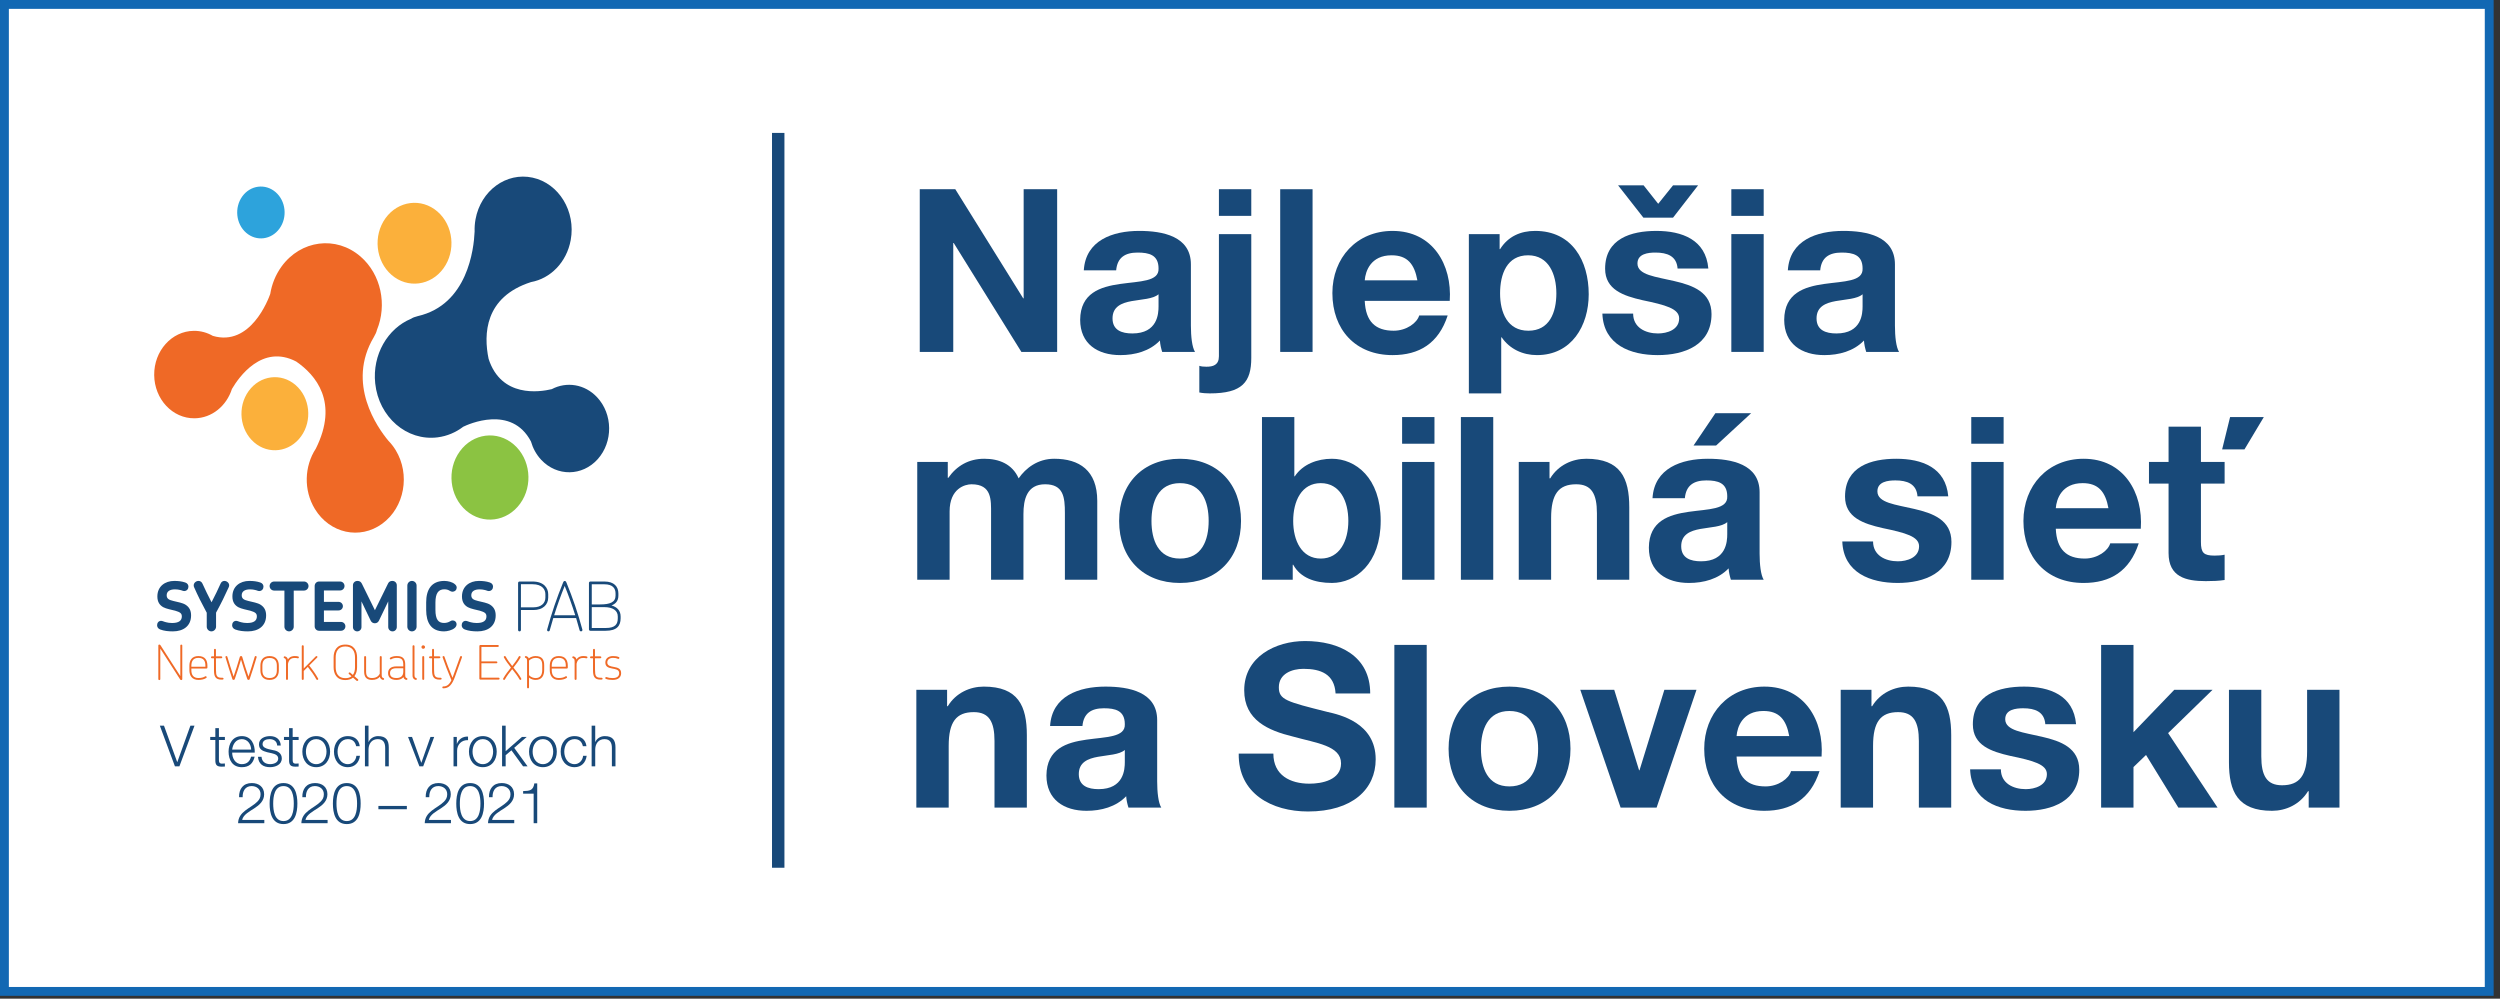 <?xml version="1.0" encoding="UTF-8"?>
<svg width="383px" height="153px" viewBox="0 0 383 153" version="1.1" xmlns="http://www.w3.org/2000/svg" xmlns:xlink="http://www.w3.org/1999/xlink">
    <rect x="0" y="0" width="383" height="153" fill="#333333" stroke="none"/>
    <title>Group 190</title>
    <g id="Page-3" stroke="none" stroke-width="1" fill="none" fill-rule="evenodd">
        <g id="osk-najlepsia-siet-b2b" transform="translate(-877, -796)">
            <g id="Group-190" transform="translate(877, 796)">
                <polygon id="Fill-1" fill="#FFFFFF" points="0.68 151.882 381.348 151.882 381.348 0.679 0.68 0.679"></polygon>
                <polygon id="Stroke-2" stroke="#1268B3" stroke-width="1.357" points="0.68 151.882 381.348 151.882 381.348 0.679 0.68 0.679"></polygon>
                <polygon id="Fill-4" fill="#184979" points="140.906 28.988 146.351 28.988 156.756 45.708 156.824 45.708 156.824 28.988 161.956 28.988 161.956 53.913 156.476 53.913 146.109 37.228 146.039 37.228 146.039 53.913 140.906 53.913"></polygon>
                <g id="Group-9" transform="translate(165, 28.562)" fill="#184979">
                    <path d="M1.039,12.853 C1.319,8.246 5.471,6.813 9.521,6.813 C13.116,6.813 17.446,7.616 17.446,11.946 L17.446,21.336 C17.446,22.976 17.621,24.618 18.074,25.351 L13.046,25.351 C12.871,24.793 12.734,24.198 12.699,23.606 C11.129,25.246 8.859,25.841 6.624,25.841 C3.169,25.841 0.481,24.128 0.481,20.428 C0.551,12.226 12.699,16.623 12.489,12.573 C12.489,10.478 11.024,10.131 9.279,10.131 C7.356,10.131 6.171,10.898 5.996,12.853 L1.039,12.853 Z M12.489,16.518 C11.651,17.253 9.906,17.286 8.371,17.566 C6.834,17.846 5.439,18.403 5.439,20.218 C5.439,22.036 6.869,22.523 8.474,22.523 C12.351,22.523 12.489,19.486 12.489,18.368 L12.489,16.518 Z" id="Fill-5"></path>
                    <path d="M18.736,27.48 C19.016,27.585 19.363,27.62 19.818,27.62 C20.831,27.62 21.738,27.375 21.738,26.013 L21.738,7.303 L26.696,7.303 L26.696,26.258 C26.696,29.958 25.333,31.706 20.341,31.706 C19.818,31.706 19.261,31.671 18.736,31.566 L18.736,27.48 Z M21.738,4.511 L26.696,4.511 L26.696,0.425 L21.738,0.425 L21.738,4.511 Z" id="Fill-7"></path>
                </g>
                <polygon id="Fill-10" fill="#184979" points="196.127 53.914 201.085 53.914 201.085 28.989 196.127 28.989"></polygon>
                <g id="Group-17" transform="translate(203.5, 27.562)" fill="#184979">
                    <path d="M5.578,18.531 C5.718,21.709 7.218,23.104 10.011,23.104 C12.001,23.104 13.608,21.884 13.921,20.766 L18.285,20.766 C16.888,25.058 13.921,26.841 9.838,26.841 C4.148,26.841 0.621,22.931 0.621,17.343 C0.621,11.934 4.356,7.814 9.838,7.814 C15.98,7.814 18.983,12.981 18.601,18.531 L5.578,18.531 Z M13.643,15.389 C13.188,12.876 12.105,11.549 9.695,11.549 C6.486,11.549 5.683,13.993 5.578,15.389 L13.643,15.389 Z" id="Fill-11"></path>
                    <path d="M21.529,8.303 L26.242,8.303 L26.242,10.608 L26.312,10.608 C27.535,8.653 29.454,7.813 31.687,7.813 C37.342,7.813 39.892,12.388 39.892,17.518 C39.892,22.335 37.272,26.84 31.967,26.84 C29.767,26.84 27.777,25.898 26.557,24.116 L26.487,24.116 L26.487,32.706 L21.529,32.706 L21.529,8.303 Z M34.934,17.378 C34.934,14.483 33.782,11.548 30.605,11.548 C27.36,11.548 26.312,14.445 26.312,17.378 C26.312,20.311 27.43,23.105 30.642,23.105 C33.887,23.105 34.934,20.311 34.934,17.378 L34.934,17.378 Z" id="Fill-13"></path>
                    <path d="M46.697,20.486 C46.697,22.616 48.582,23.523 50.502,23.523 C51.9,23.523 53.747,22.963 53.747,21.218 C53.747,19.718 51.654,19.159 48.127,18.426 C45.23,17.764 42.404,16.821 42.404,13.608 C42.404,9.001 46.385,7.814 50.257,7.814 C54.167,7.814 57.834,9.141 58.217,13.573 L53.505,13.573 C53.364,11.653 51.9,11.131 50.12,11.131 C49.002,11.131 47.359,11.306 47.359,12.806 C47.359,14.586 50.187,14.831 52.982,15.493 C55.877,16.156 58.705,17.203 58.705,20.556 C58.705,25.303 54.552,26.841 50.467,26.841 C46.277,26.841 42.16,25.268 41.984,20.486 L46.697,20.486 Z M52.807,5.788 L48.27,5.788 L44.392,0.834 L48.302,0.834 L50.537,3.661 L52.807,0.834 L56.647,0.834 L52.807,5.788 Z" id="Fill-15"></path>
                </g>
                <path d="M265.24,33.072 L270.197,33.072 L270.197,28.987 L265.24,28.987 L265.24,33.072 Z M265.24,53.912 L270.197,53.912 L270.197,35.864 L265.24,35.864 L265.24,53.912 Z" id="Fill-18" fill="#184979"></path>
                <g id="Group-27" transform="translate(140, 35.062)" fill="#184979">
                    <path d="M133.898,6.353 C134.178,1.746 138.33,0.313 142.38,0.313 C145.975,0.313 150.305,1.116 150.305,5.446 L150.305,14.836 C150.305,16.476 150.48,18.118 150.933,18.851 L145.905,18.851 C145.73,18.293 145.593,17.698 145.558,17.106 C143.988,18.746 141.718,19.341 139.483,19.341 C136.028,19.341 133.34,17.628 133.34,13.928 C133.408,5.726 145.558,10.123 145.348,6.073 C145.348,3.978 143.88,3.631 142.138,3.631 C140.215,3.631 139.03,4.398 138.855,6.353 L133.898,6.353 Z M145.348,10.018 C144.51,10.753 142.765,10.786 141.23,11.066 C139.693,11.346 138.295,11.903 138.295,13.718 C138.295,15.536 139.728,16.023 141.333,16.023 C145.208,16.023 145.348,12.986 145.348,11.868 L145.348,10.018 Z" id="Fill-19"></path>
                    <path d="M0.522,35.709 L5.2,35.709 L5.2,38.152 L5.27,38.152 C6.562,36.304 8.412,35.219 10.785,35.219 C13.055,35.219 15.08,36.022 16.057,38.222 C17.14,36.652 18.99,35.219 21.502,35.219 C25.342,35.219 28.1,36.999 28.1,41.679 L28.1,53.757 L23.142,53.757 L23.142,43.529 C23.142,41.119 22.935,39.129 20.107,39.129 C17.312,39.129 16.79,41.469 16.79,43.704 L16.79,53.757 L11.832,53.757 L11.832,43.634 C11.832,41.539 11.972,39.129 8.832,39.129 C7.855,39.129 5.48,39.757 5.48,43.284 L5.48,53.757 L0.522,53.757 L0.522,35.709 Z" id="Fill-21"></path>
                    <path d="M40.77,35.221 C46.46,35.221 50.125,38.99 50.125,44.751 C50.125,50.475 46.46,54.248 40.77,54.248 C35.115,54.248 31.45,50.475 31.45,44.751 C31.45,38.99 35.115,35.221 40.77,35.221 M40.77,50.511 C44.155,50.511 45.167,47.648 45.167,44.751 C45.167,41.853 44.155,38.956 40.77,38.956 C37.417,38.956 36.407,41.853 36.407,44.751 C36.407,47.648 37.417,50.511 40.77,50.511" id="Fill-23"></path>
                    <path d="M53.335,28.832 L58.292,28.832 L58.292,37.907 L58.362,37.907 C59.583,36.057 61.818,35.22 64.052,35.22 C67.647,35.22 71.522,38.117 71.522,44.715 C71.522,51.312 67.647,54.245 64.052,54.245 C61.4,54.245 59.2,53.442 58.117,51.452 L58.047,51.452 L58.047,53.757 L53.335,53.757 L53.335,28.832 Z M62.34,38.955 C59.407,38.955 58.117,41.68 58.117,44.75 C58.117,47.752 59.407,50.51 62.34,50.51 C65.275,50.51 66.565,47.752 66.565,44.75 C66.565,41.68 65.275,38.955 62.34,38.955 L62.34,38.955 Z" id="Fill-25"></path>
                </g>
                <path d="M214.803,67.979 L219.76,67.979 L219.76,63.894 L214.803,63.894 L214.803,67.979 Z M214.803,88.819 L219.76,88.819 L219.76,70.772 L214.803,70.772 L214.803,88.819 Z" id="Fill-28" fill="#184979"></path>
                <polygon id="Fill-29" fill="#184979" points="223.808 88.819 228.765 88.819 228.765 63.894 223.808 63.894"></polygon>
                <g id="Group-36" transform="translate(232.5, 62.562)" fill="#184979">
                    <path d="M0.174,8.209 L4.886,8.209 L4.886,10.722 L4.992,10.722 C6.247,8.662 8.414,7.719 10.507,7.719 C15.779,7.719 17.104,10.687 17.104,15.157 L17.104,26.257 L12.149,26.257 L12.149,16.064 C12.149,13.097 11.312,11.629 8.972,11.629 C6.284,11.629 5.131,13.132 5.131,16.797 L5.131,26.257 L0.174,26.257 L0.174,8.209 Z" id="Fill-30"></path>
                    <path d="M20.664,13.76 C20.944,9.152 25.096,7.72 29.146,7.72 C32.741,7.72 37.071,8.522 37.071,12.852 L37.071,22.242 C37.071,23.882 37.246,25.525 37.699,26.257 L32.671,26.257 C32.496,25.7 32.359,25.105 32.324,24.512 C30.754,26.152 28.484,26.747 26.249,26.747 C22.794,26.747 20.106,25.035 20.106,21.335 C20.174,13.132 32.324,17.53 32.114,13.48 C32.114,11.385 30.646,11.037 28.904,11.037 C26.981,11.037 25.796,11.805 25.621,13.76 L20.664,13.76 Z M32.114,17.425 C31.276,18.16 29.531,18.192 27.996,18.472 C26.459,18.752 25.061,19.31 25.061,21.125 C25.061,22.942 26.494,23.43 28.099,23.43 C31.974,23.43 32.114,20.392 32.114,19.275 L32.114,17.425 Z M30.404,5.695 L26.949,5.695 L30.299,0.737 L35.779,0.737 L30.404,5.695 Z" id="Fill-32"></path>
                    <path d="M54.453,20.392 C54.453,22.523 56.338,23.43 58.258,23.43 C59.655,23.43 61.503,22.87 61.503,21.125 C61.503,19.625 59.41,19.065 55.883,18.332 C52.985,17.67 50.16,16.727 50.16,13.515 C50.16,8.908 54.14,7.72 58.013,7.72 C61.923,7.72 65.59,9.047 65.973,13.48 L61.26,13.48 C61.12,11.56 59.655,11.037 57.875,11.037 C56.758,11.037 55.118,11.213 55.118,12.713 C55.118,14.492 57.943,14.738 60.738,15.4 C63.635,16.062 66.46,17.11 66.46,20.462 C66.46,25.21 62.308,26.747 58.223,26.747 C54.033,26.747 49.915,25.175 49.74,20.392 L54.453,20.392 Z" id="Fill-34"></path>
                </g>
                <path d="M301.998,67.979 L306.955,67.979 L306.955,63.894 L301.998,63.894 L301.998,67.979 Z M301.998,88.819 L306.955,88.819 L306.955,70.772 L301.998,70.772 L301.998,88.819 Z" id="Fill-37" fill="#184979"></path>
                <g id="Group-48" transform="translate(140, 63.562)" fill="#184979">
                    <path d="M174.947,17.437 C175.087,20.615 176.587,22.01 179.38,22.01 C181.37,22.01 182.977,20.79 183.29,19.672 L187.655,19.672 C186.257,23.965 183.29,25.747 179.207,25.747 C173.517,25.747 169.99,21.837 169.99,16.25 C169.99,10.84 173.725,6.72 179.207,6.72 C185.35,6.72 188.352,11.887 187.97,17.437 L174.947,17.437 Z M183.012,14.295 C182.557,11.782 181.475,10.455 179.065,10.455 C175.855,10.455 175.052,12.9 174.947,14.295 L183.012,14.295 Z" id="Fill-38"></path>
                    <path d="M197.183,7.209 L200.812,7.209 L200.812,10.524 L197.183,10.524 L197.183,19.462 C197.183,21.139 197.602,21.557 199.278,21.557 C199.835,21.557 200.36,21.522 200.812,21.417 L200.812,25.292 C199.975,25.432 198.893,25.467 197.915,25.467 C194.845,25.467 192.225,24.804 192.225,21.172 L192.225,10.524 L189.222,10.524 L189.222,7.209 L192.225,7.209 L192.225,1.799 L197.183,1.799 L197.183,7.209 Z M203.85,5.289 L200.43,5.289 L201.65,0.332 L206.817,0.332 L203.85,5.289 Z" id="Fill-40"></path>
                    <path d="M0.383,42.116 L5.095,42.116 L5.095,44.628 L5.2,44.628 C6.455,42.568 8.623,41.626 10.715,41.626 C15.988,41.626 17.313,44.593 17.313,49.063 L17.313,60.163 L12.358,60.163 L12.358,49.971 C12.358,47.003 11.52,45.536 9.18,45.536 C6.493,45.536 5.34,47.038 5.34,50.703 L5.34,60.163 L0.383,60.163 L0.383,42.116 Z" id="Fill-42"></path>
                    <path d="M20.872,47.666 C21.152,43.059 25.305,41.626 29.355,41.626 C32.95,41.626 37.279,42.428 37.279,46.758 L37.279,56.148 C37.279,57.788 37.455,59.431 37.907,60.163 L32.88,60.163 C32.705,59.606 32.567,59.011 32.532,58.419 C30.962,60.059 28.692,60.654 26.457,60.654 C23.002,60.654 20.314,58.941 20.314,55.241 C20.384,47.038 32.532,51.436 32.322,47.386 C32.322,45.291 30.857,44.944 29.112,44.944 C27.189,44.944 26.005,45.711 25.829,47.666 L20.872,47.666 Z M32.322,51.331 C31.485,52.066 29.739,52.099 28.204,52.379 C26.667,52.658 25.272,53.216 25.272,55.031 C25.272,56.849 26.702,57.336 28.307,57.336 C32.184,57.336 32.322,54.298 32.322,53.181 L32.322,51.331 Z" id="Fill-44"></path>
                    <path d="M55.08,51.89 C55.08,55.205 57.663,56.498 60.595,56.498 C62.515,56.498 65.448,55.938 65.448,53.39 C65.448,50.668 61.678,50.285 58.048,49.27 C54.348,48.365 50.613,46.793 50.613,42.185 C50.613,37.055 55.43,34.645 59.933,34.645 C65.133,34.645 69.915,36.913 69.915,42.675 L64.61,42.675 C64.438,39.708 62.343,38.903 59.688,38.903 C57.943,38.903 55.918,39.638 55.918,41.73 C55.918,43.65 57.105,43.93 63.353,45.503 C65.203,45.92 70.755,47.143 70.755,52.763 C70.755,57.335 67.195,60.758 60.388,60.758 C54.87,60.758 49.67,58.033 49.773,51.89 L55.08,51.89 Z" id="Fill-46"></path>
                </g>
                <polygon id="Fill-49" fill="#184979" points="213.615 123.724 218.572 123.724 218.572 98.799 213.615 98.799"></polygon>
                <path d="M231.243,105.189 C236.933,105.189 240.598,108.959 240.598,114.719 C240.598,120.444 236.933,124.216 231.243,124.216 C225.588,124.216 221.923,120.444 221.923,114.719 C221.923,108.959 225.588,105.189 231.243,105.189 M231.243,120.478 C234.628,120.478 235.641,117.616 235.641,114.719 C235.641,111.821 234.628,108.924 231.243,108.924 C227.891,108.924 226.881,111.821 226.881,114.719 C226.881,117.616 227.891,120.478 231.243,120.478" id="Fill-50" fill="#184979"></path>
                <polygon id="Fill-52" fill="#184979" points="253.792 123.725 248.278 123.725 242.097 105.678 247.3 105.678 251.105 118 251.175 118 254.98 105.678 259.902 105.678"></polygon>
                <g id="Group-59" transform="translate(261, 105.062)" fill="#184979">
                    <path d="M5.044,10.844 C5.184,14.021 6.684,15.416 9.476,15.416 C11.466,15.416 13.074,14.196 13.386,13.079 L17.751,13.079 C16.354,17.371 13.386,19.154 9.304,19.154 C3.614,19.154 0.086,15.244 0.086,9.656 C0.086,4.246 3.821,0.126 9.304,0.126 C15.446,0.126 18.449,5.294 18.066,10.844 L5.044,10.844 Z M13.109,7.701 C12.654,5.189 11.571,3.861 9.161,3.861 C5.951,3.861 5.149,6.306 5.044,7.701 L13.109,7.701 Z" id="Fill-53"></path>
                    <path d="M20.995,0.616 L25.708,0.616 L25.708,3.128 L25.813,3.128 C27.068,1.068 29.233,0.126 31.33,0.126 C36.6,0.126 37.925,3.093 37.925,7.563 L37.925,18.663 L32.97,18.663 L32.97,8.471 C32.97,5.503 32.133,4.036 29.793,4.036 C27.105,4.036 25.953,5.538 25.953,9.203 L25.953,18.663 L20.995,18.663 L20.995,0.616 Z" id="Fill-55"></path>
                    <path d="M45.534,12.799 C45.534,14.929 47.419,15.836 49.339,15.836 C50.737,15.836 52.584,15.276 52.584,13.531 C52.584,12.031 50.492,11.471 46.964,10.739 C44.067,10.076 41.242,9.134 41.242,5.921 C41.242,1.314 45.222,0.126 49.094,0.126 C53.004,0.126 56.672,1.454 57.054,5.886 L52.342,5.886 C52.202,3.966 50.737,3.444 48.957,3.444 C47.839,3.444 46.199,3.619 46.199,5.119 C46.199,6.899 49.024,7.144 51.819,7.806 C54.717,8.469 57.542,9.516 57.542,12.869 C57.542,17.616 53.389,19.154 49.304,19.154 C45.114,19.154 40.997,17.581 40.822,12.799 L45.534,12.799 Z" id="Fill-57"></path>
                </g>
                <polygon id="Fill-60" fill="#184979" points="321.892 98.8 326.85 98.8 326.85 112.17 333.098 105.678 338.962 105.678 332.155 112.31 339.73 123.725 333.725 123.725 328.77 115.66 326.85 117.513 326.85 123.725 321.892 123.725"></polygon>
                <path d="M358.406,123.725 L353.693,123.725 L353.693,121.213 L353.588,121.213 C352.33,123.273 350.166,124.215 348.073,124.215 C342.8,124.215 341.476,121.248 341.476,116.778 L341.476,105.678 L346.43,105.678 L346.43,115.87 C346.43,118.838 347.271,120.303 349.608,120.303 C352.296,120.303 353.448,118.803 353.448,115.138 L353.448,105.678 L358.406,105.678 L358.406,123.725 Z" id="Fill-61" fill="#184979"></path>
                <polygon id="Fill-63" fill="#184979" points="24.489 111.177 25.124 111.177 27.146 116.747 27.164 116.747 29.169 111.177 29.797 111.177 27.486 117.4 26.799 117.4"></polygon>
                <g id="Group-78" transform="translate(32, 111.062)" fill="#184979">
                    <path d="M1.538,1.841 L2.453,1.841 L2.453,2.304 L1.538,2.304 L1.538,5.336 C1.538,5.694 1.59,5.904 1.983,5.928 C2.14,5.928 2.295,5.921 2.453,5.904 L2.453,6.373 C2.288,6.373 2.13,6.391 1.965,6.391 C1.233,6.391 0.98,6.146 0.988,5.381 L0.988,2.304 L0.205,2.304 L0.205,1.841 L0.988,1.841 L0.988,0.491 L1.538,0.491 L1.538,1.841 Z" id="Fill-64"></path>
                    <path d="M3.569,4.238 C3.569,5.04 4.004,6.008 5.051,6.008 C5.854,6.008 6.289,5.545 6.464,4.858 L7.011,4.858 C6.776,5.878 6.194,6.471 5.051,6.471 C3.621,6.471 3.019,5.37 3.019,4.09 C3.019,2.905 3.621,1.71 5.051,1.71 C6.489,1.71 7.071,2.973 7.029,4.238 L3.569,4.238 Z M6.479,3.776 C6.454,2.948 5.931,2.173 5.051,2.173 C4.144,2.173 3.664,2.955 3.569,3.776 L6.479,3.776 Z" id="Fill-66"></path>
                    <path d="M10.464,3.157 C10.437,2.477 9.914,2.172 9.287,2.172 C8.799,2.172 8.224,2.365 8.224,2.947 C8.224,3.427 8.774,3.61 9.157,3.707 L9.889,3.872 C10.517,3.967 11.172,4.335 11.172,5.12 C11.172,6.095 10.202,6.47 9.367,6.47 C8.312,6.47 7.614,5.99 7.519,4.882 L8.067,4.882 C8.112,5.625 8.659,6.007 9.392,6.007 C9.914,6.007 10.622,5.782 10.622,5.152 C10.622,4.63 10.134,4.457 9.637,4.335 L8.929,4.177 C8.217,3.995 7.674,3.732 7.674,2.975 C7.674,2.06 8.572,1.71 9.367,1.71 C10.272,1.71 10.969,2.182 11.014,3.157 L10.464,3.157 Z" id="Fill-68"></path>
                    <path d="M12.836,1.841 L13.751,1.841 L13.751,2.304 L12.836,2.304 L12.836,5.336 C12.836,5.694 12.888,5.904 13.281,5.928 C13.438,5.928 13.593,5.921 13.751,5.904 L13.751,6.373 C13.586,6.373 13.428,6.391 13.263,6.391 C12.531,6.391 12.278,6.146 12.286,5.381 L12.286,2.304 L11.503,2.304 L11.503,1.841 L12.286,1.841 L12.286,0.491 L12.836,0.491 L12.836,1.841 Z" id="Fill-70"></path>
                    <path d="M18.571,4.09 C18.571,5.38 17.814,6.47 16.444,6.47 C15.076,6.47 14.319,5.38 14.319,4.09 C14.319,2.8 15.076,1.71 16.444,1.71 C17.814,1.71 18.571,2.8 18.571,4.09 M14.866,4.09 C14.866,5.04 15.399,6.008 16.444,6.008 C17.491,6.008 18.021,5.04 18.021,4.09 C18.021,3.14 17.491,2.172 16.444,2.172 C15.399,2.172 14.866,3.14 14.866,4.09" id="Fill-72"></path>
                    <path d="M22.564,3.253 C22.417,2.583 22.014,2.173 21.292,2.173 C20.247,2.173 19.714,3.138 19.714,4.09 C19.714,5.04 20.247,6.008 21.292,6.008 C21.962,6.008 22.529,5.468 22.599,4.726 L23.149,4.726 C22.999,5.816 22.302,6.471 21.292,6.471 C19.922,6.471 19.164,5.38 19.164,4.09 C19.164,2.8 19.922,1.71 21.292,1.71 C22.259,1.71 22.982,2.216 23.114,3.253 L22.564,3.253 Z" id="Fill-74"></path>
                    <path d="M23.907,0.115 L24.457,0.115 L24.457,2.615 L24.473,2.615 C24.685,2.078 25.277,1.71 25.913,1.71 C27.175,1.71 27.56,2.373 27.56,3.445 L27.56,6.338 L27.01,6.338 L27.01,3.533 C27.01,2.765 26.758,2.173 25.87,2.173 C24.988,2.173 24.483,2.835 24.457,3.715 L24.457,6.338 L23.907,6.338 L23.907,0.115 Z" id="Fill-76"></path>
                </g>
                <polygon id="Fill-79" fill="#184979" points="62.515 112.903 63.125 112.903 64.538 116.85 64.555 116.85 65.948 112.903 66.515 112.903 64.833 117.4 64.25 117.4"></polygon>
                <g id="Group-84" transform="translate(68.5, 112.562)" fill="#184979">
                    <path d="M0.981,0.341 L1.486,0.341 L1.486,1.396 L1.503,1.396 C1.783,0.663 2.393,0.246 3.203,0.281 L3.203,0.829 C2.208,0.786 1.53,1.498 1.53,2.441 L1.53,4.838 L0.981,4.838 L0.981,0.341 Z" id="Fill-80"></path>
                    <path d="M7.597,2.59 C7.597,3.88 6.839,4.97 5.469,4.97 C4.102,4.97 3.344,3.88 3.344,2.59 C3.344,1.3 4.102,0.21 5.469,0.21 C6.839,0.21 7.597,1.3 7.597,2.59 M3.892,2.59 C3.892,3.54 4.424,4.508 5.469,4.508 C6.517,4.508 7.047,3.54 7.047,2.59 C7.047,1.64 6.517,0.672 5.469,0.672 C4.424,0.672 3.892,1.64 3.892,2.59" id="Fill-82"></path>
                </g>
                <polygon id="Fill-85" fill="#184979" points="76.917 111.177 77.467 111.177 77.467 115.082 79.959 112.902 80.689 112.902 78.774 114.57 80.822 117.4 80.134 117.4 78.354 114.95 77.467 115.692 77.467 117.4 76.917 117.4"></polygon>
                <g id="Group-100" transform="translate(36, 111.062)" fill="#184979">
                    <path d="M49.303,4.09 C49.303,5.38 48.545,6.47 47.175,6.47 C45.807,6.47 45.05,5.38 45.05,4.09 C45.05,2.8 45.807,1.71 47.175,1.71 C48.545,1.71 49.303,2.8 49.303,4.09 M45.597,4.09 C45.597,5.04 46.13,6.008 47.175,6.008 C48.222,6.008 48.752,5.04 48.752,4.09 C48.752,3.14 48.222,2.172 47.175,2.172 C46.13,2.172 45.597,3.14 45.597,4.09" id="Fill-86"></path>
                    <path d="M53.295,3.253 C53.148,2.583 52.745,2.173 52.023,2.173 C50.978,2.173 50.446,3.138 50.446,4.09 C50.446,5.04 50.978,6.008 52.023,6.008 C52.693,6.008 53.261,5.468 53.331,4.726 L53.88,4.726 C53.73,5.816 53.033,6.471 52.023,6.471 C50.653,6.471 49.895,5.38 49.895,4.09 C49.895,2.8 50.653,1.71 52.023,1.71 C52.99,1.71 53.713,2.216 53.846,3.253 L53.295,3.253 Z" id="Fill-88"></path>
                    <path d="M54.639,0.115 L55.188,0.115 L55.188,2.615 L55.203,2.615 C55.416,2.078 56.008,1.71 56.644,1.71 C57.906,1.71 58.291,2.373 58.291,3.445 L58.291,6.338 L57.741,6.338 L57.741,3.533 C57.741,2.765 57.489,2.173 56.601,2.173 C55.718,2.173 55.214,2.835 55.188,3.715 L55.188,6.338 L54.639,6.338 L54.639,0.115 Z" id="Fill-90"></path>
                    <path d="M4.494,15.056 L0.476,15.056 C0.509,13.244 2.384,12.791 3.414,11.761 C3.754,11.421 3.919,11.099 3.919,10.611 C3.919,9.816 3.291,9.364 2.549,9.364 C1.549,9.364 1.146,10.166 1.174,11.064 L0.624,11.064 C0.596,9.809 1.251,8.902 2.576,8.902 C3.639,8.902 4.466,9.486 4.466,10.621 C4.466,11.639 3.736,12.277 2.934,12.791 C2.341,13.181 1.244,13.742 1.101,14.552 L4.494,14.552 L4.494,15.056 Z" id="Fill-92"></path>
                    <path d="M9.559,12.04 C9.559,13.47 9.209,15.188 7.431,15.188 C5.654,15.188 5.306,13.47 5.306,12.05 C5.306,10.62 5.654,8.903 7.431,8.903 C9.209,8.903 9.559,10.62 9.559,12.04 M5.854,12.04 C5.854,13.103 6.038,14.726 7.431,14.726 C8.826,14.726 9.008,13.103 9.008,12.04 C9.008,10.986 8.826,9.366 7.431,9.366 C6.038,9.366 5.854,10.986 5.854,12.04" id="Fill-94"></path>
                    <path d="M14.188,15.056 L10.17,15.056 C10.203,13.244 12.078,12.791 13.108,11.761 C13.448,11.421 13.613,11.099 13.613,10.611 C13.613,9.816 12.985,9.364 12.243,9.364 C11.243,9.364 10.84,10.166 10.868,11.064 L10.318,11.064 C10.29,9.809 10.945,8.902 12.27,8.902 C13.333,8.902 14.16,9.486 14.16,10.621 C14.16,11.639 13.43,12.277 12.628,12.791 C12.035,13.181 10.938,13.742 10.795,14.552 L14.188,14.552 L14.188,15.056 Z" id="Fill-96"></path>
                    <path d="M19.253,12.04 C19.253,13.47 18.903,15.188 17.125,15.188 C15.348,15.188 15,13.47 15,12.05 C15,10.62 15.348,8.903 17.125,8.903 C18.903,8.903 19.253,10.62 19.253,12.04 M15.548,12.04 C15.548,13.103 15.733,14.726 17.125,14.726 C18.52,14.726 18.703,13.103 18.703,12.04 C18.703,10.986 18.52,9.366 17.125,9.366 C15.733,9.366 15.548,10.986 15.548,12.04" id="Fill-98"></path>
                </g>
                <polygon id="Fill-101" fill="#184979" points="57.972 123.974 62.33 123.974 62.33 123.469 57.972 123.469"></polygon>
                <g id="Group-188" transform="translate(23.5, 26.062)">
                    <path d="M45.588,100.056 L41.57,100.056 C41.603,98.244 43.478,97.791 44.508,96.761 C44.848,96.421 45.013,96.099 45.013,95.612 C45.013,94.817 44.385,94.364 43.643,94.364 C42.643,94.364 42.24,95.166 42.268,96.064 L41.718,96.064 C41.69,94.809 42.345,93.901 43.67,93.901 C44.733,93.901 45.56,94.487 45.56,95.621 C45.56,96.639 44.83,97.276 44.028,97.791 C43.435,98.181 42.338,98.742 42.198,99.552 L45.588,99.552 L45.588,100.056 Z" id="Fill-102" fill="#184979"></path>
                    <path d="M50.653,97.04 C50.653,98.471 50.303,100.188 48.525,100.188 C46.748,100.188 46.4,98.471 46.4,97.05 C46.4,95.621 46.748,93.903 48.525,93.903 C50.303,93.903 50.653,95.621 50.653,97.04 M46.948,97.04 C46.948,98.103 47.133,99.725 48.525,99.725 C49.92,99.725 50.103,98.103 50.103,97.04 C50.103,95.986 49.92,94.365 48.525,94.365 C47.133,94.365 46.948,95.986 46.948,97.04" id="Fill-104" fill="#184979"></path>
                    <path d="M55.282,100.056 L51.264,100.056 C51.297,98.244 53.172,97.791 54.202,96.761 C54.542,96.421 54.707,96.099 54.707,95.612 C54.707,94.817 54.08,94.364 53.337,94.364 C52.337,94.364 51.934,95.166 51.962,96.064 L51.412,96.064 C51.385,94.809 52.039,93.901 53.364,93.901 C54.427,93.901 55.255,94.487 55.255,95.621 C55.255,96.639 54.525,97.276 53.722,97.791 C53.13,98.181 52.032,98.742 51.889,99.552 L55.282,99.552 L55.282,100.056 Z" id="Fill-106" fill="#184979"></path>
                    <path d="M56.642,95.132 C57.602,95.104 58.195,95.072 58.36,93.954 L58.802,93.954 L58.802,100.057 L58.255,100.057 L58.255,95.524 L56.642,95.524 L56.642,95.132 Z" id="Fill-108" fill="#184979"></path>
                    <path d="M2.988,70.665 C2.253,70.665 1.633,70.592 1.043,70.375 C0.711,70.25 0.566,69.982 0.566,69.722 C0.566,69.372 0.793,69.052 1.178,69.052 C1.406,69.052 1.601,69.195 1.996,69.277 C2.211,69.33 2.491,69.382 2.863,69.382 C3.908,69.382 4.356,69.01 4.356,68.377 C4.356,67.922 4.128,67.725 3.341,67.497 C2.823,67.362 1.983,67.217 1.508,66.96 C0.981,66.66 0.608,66.185 0.608,65.315 C0.608,63.772 1.778,62.935 3.196,62.935 C3.806,62.935 4.343,62.997 4.871,63.172 C5.213,63.285 5.368,63.535 5.368,63.812 C5.368,64.155 5.131,64.487 4.716,64.487 C4.498,64.487 4.356,64.362 4.023,64.31 C3.846,64.27 3.641,64.227 3.311,64.227 C2.491,64.227 2.036,64.56 2.036,65.127 C2.036,65.655 2.358,65.842 3.061,66.007 C3.713,66.172 4.468,66.287 4.933,66.587 C5.513,66.96 5.773,67.487 5.773,68.222 C5.773,69.857 4.571,70.665 2.988,70.665" id="Fill-110" fill="#184979"></path>
                    <path d="M11.536,63.907 C10.998,65.107 10.378,66.379 9.601,67.797 L9.601,69.95 C9.601,70.335 9.268,70.665 8.886,70.665 C8.503,70.665 8.173,70.335 8.173,69.95 L8.173,67.809 C7.405,66.402 6.766,65.107 6.248,63.927 C6.196,63.834 6.176,63.709 6.176,63.617 C6.176,63.234 6.538,62.934 6.91,62.934 C7.158,62.934 7.396,63.069 7.521,63.357 C7.923,64.237 8.368,65.169 8.908,66.204 C9.445,65.159 9.911,64.23 10.293,63.349 C10.418,63.057 10.646,62.934 10.883,62.934 C11.245,62.934 11.608,63.234 11.608,63.607 C11.608,63.7 11.588,63.815 11.536,63.907" id="Fill-112" fill="#184979"></path>
                    <path d="M14.484,70.665 C13.749,70.665 13.129,70.592 12.539,70.375 C12.206,70.25 12.061,69.982 12.061,69.722 C12.061,69.372 12.289,69.052 12.674,69.052 C12.901,69.052 13.096,69.195 13.491,69.277 C13.706,69.33 13.986,69.382 14.359,69.382 C15.404,69.382 15.851,69.01 15.851,68.377 C15.851,67.922 15.624,67.725 14.836,67.497 C14.319,67.362 13.479,67.217 13.004,66.96 C12.476,66.66 12.104,66.185 12.104,65.315 C12.104,63.772 13.271,62.935 14.691,62.935 C15.301,62.935 15.839,62.997 16.366,63.172 C16.709,63.285 16.864,63.535 16.864,63.812 C16.864,64.155 16.626,64.487 16.211,64.487 C15.994,64.487 15.851,64.362 15.519,64.31 C15.341,64.27 15.136,64.227 14.806,64.227 C13.986,64.227 13.531,64.56 13.531,65.127 C13.531,65.655 13.854,65.842 14.556,66.007 C15.209,66.172 15.964,66.287 16.429,66.587 C17.009,66.96 17.269,67.487 17.269,68.222 C17.269,69.857 16.066,70.665 14.484,70.665" id="Fill-114" fill="#184979"></path>
                    <path d="M23.073,64.414 L21.5,64.414 L21.5,69.952 C21.5,70.334 21.168,70.664 20.785,70.664 C20.402,70.664 20.073,70.334 20.073,69.952 L20.073,64.414 L18.5,64.414 C18.115,64.414 17.805,64.104 17.805,63.722 C17.805,63.337 18.115,63.027 18.5,63.027 L23.073,63.027 C23.455,63.027 23.765,63.337 23.765,63.722 C23.765,64.104 23.455,64.414 23.073,64.414" id="Fill-116" fill="#184979"></path>
                    <path d="M28.742,70.572 L25.38,70.572 C25.005,70.572 24.707,70.272 24.707,69.889 L24.707,63.712 C24.707,63.327 25.005,63.027 25.38,63.027 L28.608,63.027 C28.98,63.027 29.28,63.327 29.28,63.712 C29.28,64.094 28.98,64.394 28.608,64.394 L26.125,64.394 L26.125,66.142 L28.37,66.142 C28.733,66.142 29.032,66.442 29.032,66.804 C29.032,67.167 28.733,67.457 28.37,67.457 L26.125,67.457 L26.125,69.217 L28.742,69.217 C29.115,69.217 29.415,69.517 29.415,69.889 C29.415,70.272 29.115,70.572 28.742,70.572" id="Fill-118" fill="#184979"></path>
                    <path d="M37.29,70.002 C37.29,70.365 37,70.665 36.637,70.665 C36.265,70.665 35.977,70.365 35.977,70.002 L35.977,66.07 L34.567,68.998 C34.432,69.287 34.205,69.422 33.927,69.422 C33.667,69.422 33.42,69.3 33.285,69.01 L31.877,66.07 L31.877,70.013 C31.877,70.375 31.587,70.665 31.225,70.665 C30.862,70.665 30.572,70.375 30.572,70.013 L30.572,63.597 C30.572,63.225 30.875,62.935 31.247,62.935 C31.587,62.935 31.785,63.057 31.94,63.36 L33.937,67.425 L35.955,63.318 C36.11,62.998 36.37,62.935 36.617,62.935 C37,62.935 37.29,63.235 37.29,63.597 L37.29,70.002 Z" id="Fill-120" fill="#184979"></path>
                    <path d="M40.321,69.951 C40.321,70.333 40.011,70.666 39.605,70.666 C39.213,70.666 38.903,70.333 38.903,69.951 L38.903,63.648 C38.903,63.266 39.213,62.933 39.605,62.933 C40.011,62.933 40.321,63.266 40.321,63.648 L40.321,69.951 Z" id="Fill-122" fill="#184979"></path>
                    <path d="M45.815,64.59 C45.66,64.59 45.555,64.537 45.36,64.425 C45.163,64.3 44.915,64.218 44.572,64.218 C43.672,64.218 43.208,64.817 43.208,66.257 L43.208,67.362 C43.208,68.875 43.672,69.373 44.523,69.373 C44.852,69.373 45.163,69.297 45.413,69.145 C45.587,69.03 45.7,68.987 45.855,68.987 C46.178,68.987 46.447,69.225 46.447,69.588 C46.447,69.752 46.365,69.972 46.167,70.138 C45.752,70.5 44.998,70.665 44.523,70.665 C42.545,70.665 41.79,69.31 41.79,67.382 L41.79,66.215 C41.79,64.343 42.545,62.935 44.572,62.935 C45.133,62.935 45.805,63.11 46.167,63.42 C46.375,63.585 46.468,63.773 46.468,63.947 C46.468,64.267 46.26,64.56 45.815,64.59" id="Fill-124" fill="#184979"></path>
                    <path d="M49.654,70.665 C48.919,70.665 48.299,70.592 47.709,70.375 C47.376,70.25 47.231,69.982 47.231,69.722 C47.231,69.372 47.459,69.052 47.844,69.052 C48.071,69.052 48.266,69.195 48.661,69.277 C48.876,69.33 49.156,69.382 49.529,69.382 C50.574,69.382 51.021,69.01 51.021,68.377 C51.021,67.922 50.794,67.725 50.006,67.497 C49.489,67.362 48.649,67.217 48.174,66.96 C47.646,66.66 47.274,66.185 47.274,65.315 C47.274,63.772 48.441,62.935 49.861,62.935 C50.471,62.935 51.009,62.997 51.536,63.172 C51.879,63.285 52.034,63.535 52.034,63.812 C52.034,64.155 51.796,64.487 51.381,64.487 C51.164,64.487 51.021,64.362 50.689,64.31 C50.511,64.27 50.306,64.227 49.976,64.227 C49.156,64.227 48.701,64.56 48.701,65.127 C48.701,65.655 49.024,65.842 49.726,66.007 C50.379,66.172 51.134,66.287 51.599,66.587 C52.179,66.96 52.439,67.487 52.439,68.222 C52.439,69.857 51.236,70.665 49.654,70.665" id="Fill-126" fill="#184979"></path>
                    <path d="M58.221,67.395 L56.306,67.395 L56.306,70.447 C56.306,70.572 56.214,70.665 56.089,70.665 C55.964,70.665 55.871,70.572 55.871,70.447 L55.871,63.245 C55.871,63.13 55.964,63.027 56.089,63.027 L58.086,63.027 C59.834,63.027 60.486,64.032 60.486,64.972 L60.486,65.49 C60.486,66.597 59.639,67.395 58.221,67.395 L58.221,67.395 Z M60.053,64.972 C60.053,64.29 59.608,63.442 58.086,63.442 L56.306,63.442 L56.306,66.98 L58.221,66.98 C59.453,66.98 60.053,66.31 60.053,65.49 L60.053,64.972 Z" id="Fill-128" fill="#184979"></path>
                    <path d="M65.505,70.665 C65.422,70.665 65.33,70.612 65.297,70.499 C65.132,69.87 64.945,69.237 64.76,68.627 L61.263,68.627 C61.075,69.237 60.9,69.87 60.722,70.499 C60.693,70.612 60.61,70.665 60.528,70.665 C60.403,70.665 60.28,70.562 60.32,70.397 C61.013,67.817 61.822,65.502 62.752,63.215 C62.845,62.977 62.928,62.944 63.02,62.944 C63.115,62.944 63.188,62.977 63.29,63.215 C64.222,65.502 65.03,67.817 65.722,70.397 C65.765,70.562 65.63,70.665 65.505,70.665 M63.01,63.7 C62.42,65.159 61.883,66.639 61.398,68.192 L64.625,68.192 C64.138,66.639 63.6,65.159 63.01,63.7" id="Fill-130" fill="#184979"></path>
                    <path d="M69.292,70.572 L66.942,70.572 C66.819,70.572 66.727,70.479 66.727,70.354 L66.727,63.244 C66.727,63.132 66.819,63.027 66.942,63.027 L69.104,63.027 C70.584,63.027 71.237,63.814 71.237,64.859 L71.237,65.189 C71.237,66.009 70.802,66.454 70.182,66.692 C70.989,66.919 71.579,67.447 71.579,68.377 L71.579,68.657 C71.579,69.807 71.009,70.572 69.292,70.572 L69.292,70.572 Z M70.802,64.859 C70.802,64.072 70.369,63.452 69.104,63.452 L67.159,63.452 L67.159,66.537 L68.454,66.537 C69.912,66.537 70.802,66.214 70.802,65.189 L70.802,64.859 Z M71.144,68.377 C71.144,67.447 70.347,66.949 69.064,66.949 L67.159,66.949 L67.159,70.147 L69.292,70.147 C70.792,70.147 71.144,69.537 71.144,68.657 L71.144,68.377 Z" id="Fill-132" fill="#184979"></path>
                    <path d="M4.26,78.124 C4.208,78.124 4.148,78.101 4.11,78.043 L1.058,73.303 L1.058,77.978 C1.058,78.058 0.99,78.124 0.905,78.124 C0.825,78.124 0.755,78.058 0.755,77.978 L0.755,72.831 C0.755,72.749 0.815,72.686 0.913,72.686 C0.973,72.686 1.025,72.698 1.08,72.781 L4.125,77.513 L4.125,72.831 C4.125,72.749 4.193,72.686 4.275,72.686 C4.358,72.686 4.425,72.749 4.425,72.831 L4.425,77.978 C4.425,78.051 4.373,78.124 4.26,78.124" id="Fill-134" fill="#EF6926"></path>
                    <path d="M8.125,76.362 L5.817,76.362 L5.817,76.609 C5.817,77.324 6.125,77.811 6.892,77.811 C7.365,77.811 7.687,77.716 7.93,77.556 C8.012,77.504 8.095,77.541 8.14,77.599 C8.185,77.656 8.177,77.744 8.095,77.804 C7.787,77.999 7.395,78.102 6.892,78.102 C5.9,78.102 5.515,77.416 5.515,76.609 L5.515,75.931 C5.515,75.132 5.877,74.447 6.892,74.447 C7.945,74.447 8.275,75.117 8.275,75.924 L8.275,76.216 C8.275,76.319 8.2,76.362 8.125,76.362 L8.125,76.362 Z M7.967,75.924 C7.967,75.204 7.71,74.724 6.892,74.724 C6.11,74.724 5.817,75.219 5.817,75.931 L5.817,76.084 L7.967,76.084 L7.967,75.924 Z" id="Fill-136" fill="#EF6926"></path>
                    <path d="M10.598,78.058 L10.433,78.058 C9.44,78.058 9.283,77.483 9.283,76.596 L9.283,74.783 L8.973,74.783 C8.89,74.783 8.823,74.716 8.823,74.635 C8.823,74.555 8.89,74.49 8.973,74.49 L9.283,74.49 L9.283,73.486 C9.283,73.406 9.35,73.341 9.433,73.341 C9.523,73.341 9.583,73.406 9.583,73.486 L9.583,74.49 L10.403,74.49 C10.485,74.49 10.553,74.555 10.553,74.635 C10.553,74.716 10.485,74.783 10.403,74.783 L9.583,74.783 L9.59,76.596 C9.59,77.453 9.718,77.768 10.433,77.768 L10.598,77.768 C10.68,77.768 10.748,77.833 10.748,77.913 C10.748,77.993 10.68,78.058 10.598,78.058" id="Fill-138" fill="#EF6926"></path>
                    <path d="M14.749,77.978 C14.719,78.073 14.644,78.1 14.569,78.1 C14.486,78.1 14.419,78.066 14.389,77.978 C14.041,76.988 13.734,76.005 13.424,74.986 C13.124,76.005 12.809,76.996 12.464,77.978 C12.434,78.066 12.366,78.1 12.281,78.1 C12.206,78.1 12.131,78.073 12.101,77.978 C11.734,76.885 11.379,75.763 11.041,74.628 C11.011,74.52 11.101,74.445 11.191,74.445 C11.251,74.445 11.314,74.475 11.326,74.548 C11.636,75.576 11.951,76.588 12.289,77.585 C12.629,76.596 12.944,75.598 13.244,74.563 C13.266,74.49 13.334,74.445 13.434,74.445 C13.524,74.445 13.591,74.49 13.606,74.563 C13.914,75.598 14.221,76.596 14.569,77.585 C14.899,76.588 15.221,75.576 15.524,74.548 C15.546,74.475 15.606,74.445 15.666,74.445 C15.756,74.445 15.846,74.52 15.816,74.628 C15.479,75.763 15.124,76.885 14.749,77.978" id="Fill-140" fill="#EF6926"></path>
                    <path d="M17.799,78.102 C16.785,78.102 16.395,77.439 16.395,76.639 L16.395,75.909 C16.395,75.102 16.785,74.447 17.799,74.447 C18.822,74.447 19.215,75.102 19.215,75.909 L19.215,76.639 C19.215,77.439 18.822,78.102 17.799,78.102 L17.799,78.102 Z M18.912,75.909 C18.912,75.212 18.605,74.739 17.799,74.739 C17.002,74.739 16.695,75.212 16.695,75.909 L16.695,76.639 C16.695,77.337 17.002,77.812 17.799,77.812 C18.605,77.812 18.912,77.337 18.912,76.639 L18.912,75.909 Z" id="Fill-142" fill="#EF6926"></path>
                    <path d="M22.078,74.789 C21.988,74.759 21.86,74.736 21.651,74.736 C21.318,74.736 20.77,74.819 20.618,75.634 L20.618,77.956 C20.618,78.036 20.55,78.101 20.468,78.101 C20.386,78.101 20.318,78.036 20.318,77.956 L20.318,75.276 C20.318,74.934 20.25,74.839 20.07,74.774 C19.988,74.746 19.958,74.694 19.958,74.636 C19.958,74.564 20.011,74.489 20.101,74.489 L20.145,74.489 C20.438,74.564 20.566,74.759 20.605,74.979 C20.905,74.504 21.348,74.446 21.651,74.446 C21.875,74.446 22.041,74.469 22.175,74.504 C22.28,74.526 22.311,74.644 22.265,74.724 C22.228,74.781 22.168,74.819 22.078,74.789" id="Fill-144" fill="#EF6926"></path>
                    <path d="M25.1,78.102 C25.053,78.102 25.003,78.079 24.973,78.029 C24.603,77.367 24.13,76.697 23.655,76.107 L23.033,76.732 L23.033,77.957 C23.033,78.037 22.965,78.102 22.883,78.102 C22.798,78.102 22.73,78.037 22.73,77.957 L22.73,72.932 C22.73,72.852 22.798,72.787 22.883,72.787 C22.965,72.787 23.033,72.852 23.033,72.932 L23.033,76.347 L24.89,74.482 C24.95,74.432 25.033,74.432 25.093,74.482 C25.145,74.534 25.153,74.622 25.093,74.672 L23.865,75.897 C24.363,76.507 24.853,77.199 25.235,77.884 C25.303,77.999 25.205,78.102 25.1,78.102" id="Fill-146" fill="#EF6926"></path>
                    <path d="M31.122,78.225 L30.582,77.753 C30.302,77.978 29.919,78.123 29.407,78.123 C28.054,78.123 27.609,77.141 27.609,76.158 L27.609,74.65 C27.609,73.668 28.054,72.686 29.407,72.686 C30.762,72.686 31.204,73.668 31.204,74.65 L31.204,76.158 C31.204,76.66 31.084,77.163 30.792,77.533 L31.332,77.993 C31.407,78.058 31.402,78.153 31.347,78.206 C31.294,78.268 31.204,78.29 31.122,78.225 L31.122,78.225 Z M30.889,74.65 C30.889,73.748 30.504,72.975 29.407,72.975 C28.309,72.975 27.927,73.748 27.927,74.65 L27.927,76.158 C27.927,77.061 28.309,77.833 29.407,77.833 C29.814,77.833 30.122,77.731 30.354,77.548 L29.972,77.213 C29.889,77.141 29.897,77.053 29.949,76.996 C30.002,76.943 30.092,76.93 30.167,76.996 L30.559,77.335 C30.792,77.025 30.889,76.608 30.889,76.158 L30.889,74.65 Z" id="Fill-148" fill="#EF6926"></path>
                    <path d="M35.197,78.102 C35.122,78.102 34.964,78.044 34.872,77.949 C34.769,77.854 34.714,77.739 34.692,77.622 C34.437,77.927 34.047,78.102 33.482,78.102 C32.527,78.102 32.287,77.512 32.287,76.812 L32.287,74.592 C32.287,74.504 32.354,74.447 32.437,74.447 C32.519,74.447 32.587,74.504 32.587,74.592 L32.587,76.812 C32.587,77.439 32.769,77.812 33.482,77.812 C34.114,77.812 34.489,77.549 34.679,77.142 L34.679,74.592 C34.679,74.504 34.747,74.447 34.827,74.447 C34.912,74.447 34.979,74.512 34.979,74.592 L34.979,77.314 C34.979,77.657 35.047,77.752 35.227,77.812 C35.317,77.839 35.347,77.889 35.347,77.957 C35.347,78.044 35.272,78.102 35.197,78.102" id="Fill-150" fill="#EF6926"></path>
                    <path d="M38.768,78.102 C38.693,78.102 38.55,78.049 38.453,77.949 C38.37,77.877 38.325,77.767 38.303,77.664 C38.031,78.029 37.573,78.102 37.233,78.102 C36.278,78.102 35.956,77.614 35.956,77.089 L35.956,77.032 C35.956,76.507 36.285,76.027 37.24,76.027 L38.281,76.027 L38.281,75.809 C38.281,75.072 38.105,74.724 37.3,74.724 C36.903,74.724 36.648,74.812 36.443,74.934 C36.27,75.037 36.113,74.789 36.285,74.687 C36.558,74.527 36.865,74.447 37.3,74.447 C38.353,74.447 38.581,74.987 38.581,75.809 L38.581,77.314 C38.581,77.652 38.626,77.752 38.798,77.812 C38.888,77.839 38.918,77.889 38.918,77.957 C38.918,78.044 38.843,78.102 38.768,78.102 L38.768,78.102 Z M38.281,76.312 L37.24,76.312 C36.438,76.312 36.255,76.682 36.255,77.032 L36.255,77.089 C36.255,77.447 36.438,77.812 37.233,77.812 C37.903,77.812 38.281,77.492 38.281,76.849 L38.281,76.312 Z" id="Fill-152" fill="#EF6926"></path>
                    <path d="M40.218,78.102 C40.144,78.102 39.986,78.044 39.894,77.949 C39.736,77.802 39.701,77.607 39.701,77.447 L39.701,72.932 C39.701,72.852 39.769,72.787 39.849,72.787 C39.934,72.787 40.001,72.852 40.001,72.932 L40.001,77.314 C40.001,77.657 40.069,77.752 40.248,77.812 C40.339,77.839 40.361,77.889 40.361,77.957 C40.361,78.044 40.294,78.102 40.218,78.102" id="Fill-154" fill="#EF6926"></path>
                    <path d="M41.338,73.333 C41.188,73.333 41.068,73.215 41.068,73.07 C41.068,72.918 41.188,72.8 41.338,72.8 C41.488,72.8 41.615,72.918 41.615,73.07 C41.615,73.215 41.488,73.333 41.338,73.333 M41.338,78.103 C41.255,78.103 41.188,78.035 41.188,77.958 L41.188,74.593 C41.188,74.505 41.255,74.445 41.338,74.445 C41.42,74.445 41.488,74.505 41.488,74.593 L41.488,77.958 C41.488,78.035 41.42,78.103 41.338,78.103" id="Fill-156" fill="#EF6926"></path>
                    <path d="M44.008,78.058 L43.843,78.058 C42.85,78.058 42.693,77.483 42.693,76.596 L42.693,74.783 L42.383,74.783 C42.3,74.783 42.233,74.716 42.233,74.635 C42.233,74.555 42.3,74.49 42.383,74.49 L42.693,74.49 L42.693,73.486 C42.693,73.406 42.76,73.341 42.843,73.341 C42.932,73.341 42.992,73.406 42.992,73.486 L42.992,74.49 L43.812,74.49 C43.892,74.49 43.962,74.555 43.962,74.635 C43.962,74.716 43.892,74.783 43.812,74.783 L42.992,74.783 L43,76.596 C43,77.453 43.127,77.768 43.843,77.768 L44.008,77.768 C44.09,77.768 44.157,77.833 44.157,77.913 C44.157,77.993 44.09,78.058 44.008,78.058" id="Fill-158" fill="#EF6926"></path>
                    <path d="M46.217,77.578 C45.757,78.853 45.269,79.39 44.411,79.39 C44.306,79.39 44.261,79.317 44.261,79.245 C44.261,79.172 44.314,79.1 44.411,79.1 C44.924,79.1 45.299,78.873 45.659,78.145 C45.104,76.82 44.651,75.655 44.306,74.635 C44.269,74.52 44.359,74.448 44.456,74.448 C44.509,74.448 44.569,74.475 44.592,74.543 C44.914,75.487 45.329,76.565 45.824,77.775 L46.989,74.543 C47.011,74.47 47.074,74.448 47.127,74.448 C47.224,74.448 47.314,74.52 47.276,74.635 L46.217,77.578 Z" id="Fill-160" fill="#EF6926"></path>
                    <path d="M52.886,78.058 L50.088,78.058 C50.005,78.058 49.938,77.993 49.938,77.913 L49.938,72.903 C49.938,72.823 50.005,72.751 50.088,72.751 L52.766,72.751 C52.848,72.751 52.923,72.823 52.923,72.903 C52.923,72.983 52.848,73.048 52.766,73.048 L50.253,73.048 L50.253,75.263 L52.548,75.263 C52.63,75.263 52.698,75.328 52.698,75.408 C52.698,75.488 52.63,75.553 52.548,75.553 L50.253,75.553 L50.253,77.758 L52.886,77.758 C52.968,77.758 53.035,77.826 53.035,77.913 C53.035,77.993 52.968,78.058 52.886,78.058" id="Fill-162" fill="#EF6926"></path>
                    <path d="M56.216,78.102 C56.163,78.102 56.118,78.079 56.089,78.022 C55.771,77.462 55.373,76.952 54.968,76.449 C54.569,76.952 54.163,77.462 53.856,78.022 C53.824,78.079 53.779,78.102 53.726,78.102 C53.629,78.102 53.523,77.999 53.591,77.884 C53.923,77.287 54.351,76.747 54.779,76.209 C54.389,75.714 53.998,75.212 53.696,74.657 C53.636,74.542 53.733,74.447 53.839,74.447 C53.883,74.447 53.936,74.469 53.968,74.519 C54.246,75.037 54.599,75.509 54.968,75.974 C55.336,75.509 55.696,75.037 55.976,74.519 C56.006,74.469 56.059,74.447 56.101,74.447 C56.201,74.447 56.306,74.542 56.246,74.657 C55.936,75.212 55.553,75.714 55.156,76.209 C55.591,76.747 56.021,77.287 56.351,77.884 C56.419,77.999 56.313,78.102 56.216,78.102" id="Fill-164" fill="#EF6926"></path>
                    <path d="M58.554,78.102 C58.276,78.102 57.891,78.022 57.546,77.752 L57.546,79.244 C57.546,79.324 57.479,79.392 57.396,79.392 C57.314,79.392 57.246,79.324 57.246,79.244 L57.246,75.232 C57.246,74.889 57.201,74.797 57.019,74.729 C56.939,74.702 56.906,74.652 56.906,74.592 C56.906,74.497 56.974,74.447 57.049,74.447 C57.131,74.447 57.269,74.497 57.374,74.592 C57.434,74.652 57.479,74.729 57.501,74.804 C57.846,74.557 58.201,74.447 58.531,74.447 C59.516,74.447 59.869,74.964 59.869,75.832 L59.869,76.564 C59.869,77.439 59.509,78.102 58.554,78.102 L58.554,78.102 Z M59.569,75.832 C59.569,75.102 59.299,74.724 58.524,74.724 C58.239,74.724 57.884,74.839 57.546,75.124 L57.546,77.382 C57.869,77.724 58.291,77.817 58.554,77.817 C59.261,77.817 59.569,77.359 59.569,76.564 L59.569,75.832 Z" id="Fill-166" fill="#EF6926"></path>
                    <path d="M63.336,76.362 L61.028,76.362 L61.028,76.609 C61.028,77.324 61.336,77.811 62.103,77.811 C62.576,77.811 62.898,77.716 63.141,77.556 C63.223,77.504 63.306,77.541 63.351,77.599 C63.396,77.656 63.388,77.744 63.306,77.804 C62.998,77.999 62.606,78.102 62.103,78.102 C61.111,78.102 60.726,77.416 60.726,76.609 L60.726,75.931 C60.726,75.132 61.088,74.447 62.103,74.447 C63.156,74.447 63.486,75.117 63.486,75.924 L63.486,76.216 C63.486,76.319 63.411,76.362 63.336,76.362 L63.336,76.362 Z M63.178,75.924 C63.178,75.204 62.921,74.724 62.103,74.724 C61.321,74.724 61.028,75.219 61.028,75.931 L61.028,76.084 L63.178,76.084 L63.178,75.924 Z" id="Fill-168" fill="#EF6926"></path>
                    <path d="M66.29,74.789 C66.2,74.759 66.073,74.736 65.863,74.736 C65.53,74.736 64.983,74.819 64.83,75.634 L64.83,77.956 C64.83,78.036 64.763,78.101 64.68,78.101 C64.598,78.101 64.53,78.036 64.53,77.956 L64.53,75.276 C64.53,74.934 64.463,74.839 64.283,74.774 C64.2,74.746 64.17,74.694 64.17,74.636 C64.17,74.564 64.223,74.489 64.313,74.489 L64.358,74.489 C64.65,74.564 64.778,74.759 64.818,74.979 C65.118,74.504 65.56,74.446 65.863,74.446 C66.088,74.446 66.253,74.469 66.388,74.504 C66.493,74.526 66.523,74.644 66.478,74.724 C66.44,74.781 66.38,74.819 66.29,74.789" id="Fill-170" fill="#EF6926"></path>
                    <path d="M68.665,78.058 L68.501,78.058 C67.508,78.058 67.35,77.483 67.35,76.596 L67.35,74.783 L67.04,74.783 C66.96,74.783 66.891,74.716 66.891,74.635 C66.891,74.555 66.96,74.49 67.04,74.49 L67.35,74.49 L67.35,73.486 C67.35,73.406 67.418,73.341 67.501,73.341 C67.591,73.341 67.65,73.406 67.65,73.486 L67.65,74.49 L68.471,74.49 C68.553,74.49 68.621,74.555 68.621,74.635 C68.621,74.716 68.553,74.783 68.471,74.783 L67.65,74.783 L67.658,76.596 C67.658,77.453 67.785,77.768 68.501,77.768 L68.665,77.768 C68.748,77.768 68.816,77.833 68.816,77.913 C68.816,77.993 68.748,78.058 68.665,78.058" id="Fill-172" fill="#EF6926"></path>
                    <path d="M70.365,78.102 C69.915,78.102 69.62,78.059 69.32,77.942 C69.222,77.907 69.207,77.812 69.237,77.744 C69.267,77.679 69.342,77.637 69.432,77.672 C69.68,77.767 69.937,77.817 70.365,77.817 C71.08,77.817 71.357,77.504 71.357,77.062 C71.357,76.514 70.825,76.457 70.282,76.354 C69.755,76.252 69.237,76.114 69.237,75.437 C69.237,74.817 69.717,74.447 70.41,74.447 C70.77,74.447 71.027,74.482 71.305,74.599 C71.402,74.637 71.41,74.729 71.372,74.804 C71.342,74.862 71.267,74.907 71.185,74.869 C70.952,74.767 70.74,74.724 70.41,74.724 C69.845,74.724 69.537,75.014 69.537,75.437 C69.537,75.932 70.017,76.012 70.522,76.107 C71.08,76.209 71.657,76.332 71.657,77.062 C71.657,77.709 71.2,78.102 70.365,78.102" id="Fill-174" fill="#EF6926"></path>
                    <path d="M18.724,3.373 C17.149,2.013 14.867,2.305 13.621,4.023 C12.379,5.745 12.644,8.243 14.216,9.603 C15.791,10.965 18.076,10.673 19.319,8.953 C20.564,7.233 20.299,4.735 18.724,3.373" id="Fill-176" fill="#2DA3DC"></path>
                    <path d="M55.219,42.037 C52.664,39.827 48.957,40.3 46.939,43.094 C44.917,45.887 45.349,49.942 47.904,52.152 C50.457,54.362 54.167,53.887 56.187,51.097 C58.207,48.302 57.772,44.247 55.219,42.037" id="Fill-178" fill="#8BC342"></path>
                    <path d="M21.784,32.928 C19.567,31.008 16.349,31.421 14.594,33.846 C12.842,36.271 13.217,39.791 15.434,41.711 C17.649,43.628 20.869,43.218 22.624,40.793 C24.377,38.366 24.002,34.846 21.784,32.928" id="Fill-180" fill="#FBB03B"></path>
                    <path d="M43.516,6.346 C41.063,4.226 37.503,4.678 35.563,7.361 C33.626,10.043 34.041,13.936 36.49,16.058 C38.943,18.178 42.503,17.726 44.443,15.043 C46.383,12.361 45.968,8.466 43.516,6.346" id="Fill-182" fill="#FBB03B"></path>
                    <path d="M37.114,42.893 C36.787,42.358 36.412,41.881 36.002,41.461 C34.347,39.478 29.517,32.711 33.775,25.573 C34.027,25.151 34.179,24.793 34.242,24.496 C35.827,20.648 34.895,15.973 31.73,13.236 C27.997,10.006 22.577,10.698 19.625,14.781 C18.712,16.046 18.142,17.483 17.902,18.966 C17.614,19.788 14.874,27.098 9.102,25.393 C8.229,24.891 7.237,24.611 6.182,24.623 C2.8,24.661 0.085,27.696 0.122,31.393 C0.16,35.093 2.929,38.061 6.312,38.021 C8.967,37.991 11.207,36.118 12.032,33.526 C13.067,31.758 16.649,26.588 21.88,29.326 C24.847,31.368 28.45,35.531 24.884,42.668 C23.134,45.341 22.977,49.026 24.744,51.921 C27.022,55.656 31.64,56.666 35.054,54.171 C38.472,51.681 39.392,46.631 37.114,42.893" id="Fill-184" fill="#EF6926"></path>
                    <path d="M49.35,7.535 C49.236,8.165 49.193,8.795 49.211,9.41 C49.098,12.09 48.138,20.613 40.513,22.365 C40.063,22.47 39.725,22.608 39.488,22.767 C35.878,24.26 33.518,28.29 33.983,32.672 C34.535,37.843 38.816,41.545 43.543,40.94 C45.005,40.752 46.338,40.175 47.465,39.315 C48.203,38.955 54.863,35.903 57.843,41.572 C58.136,42.602 58.656,43.572 59.41,44.377 C61.828,46.965 65.706,46.92 68.073,44.278 C70.438,41.633 70.398,37.39 67.981,34.805 C66.085,32.77 63.288,32.362 61.028,33.557 C59.156,34.008 53.281,34.892 51.353,28.913 C50.573,25.17 50.721,19.445 57.853,17.152 C60.816,16.617 63.31,14.135 63.933,10.72 C64.738,6.315 62.126,2.033 58.098,1.153 C54.071,0.273 50.156,3.13 49.35,7.535" id="Fill-186" fill="#184979"></path>
                </g>
                <polygon id="Fill-189" fill="#184979" points="118.272 132.939 120.175 132.939 120.175 20.362 118.272 20.362"></polygon>
            </g>
        </g>
    </g>
</svg>